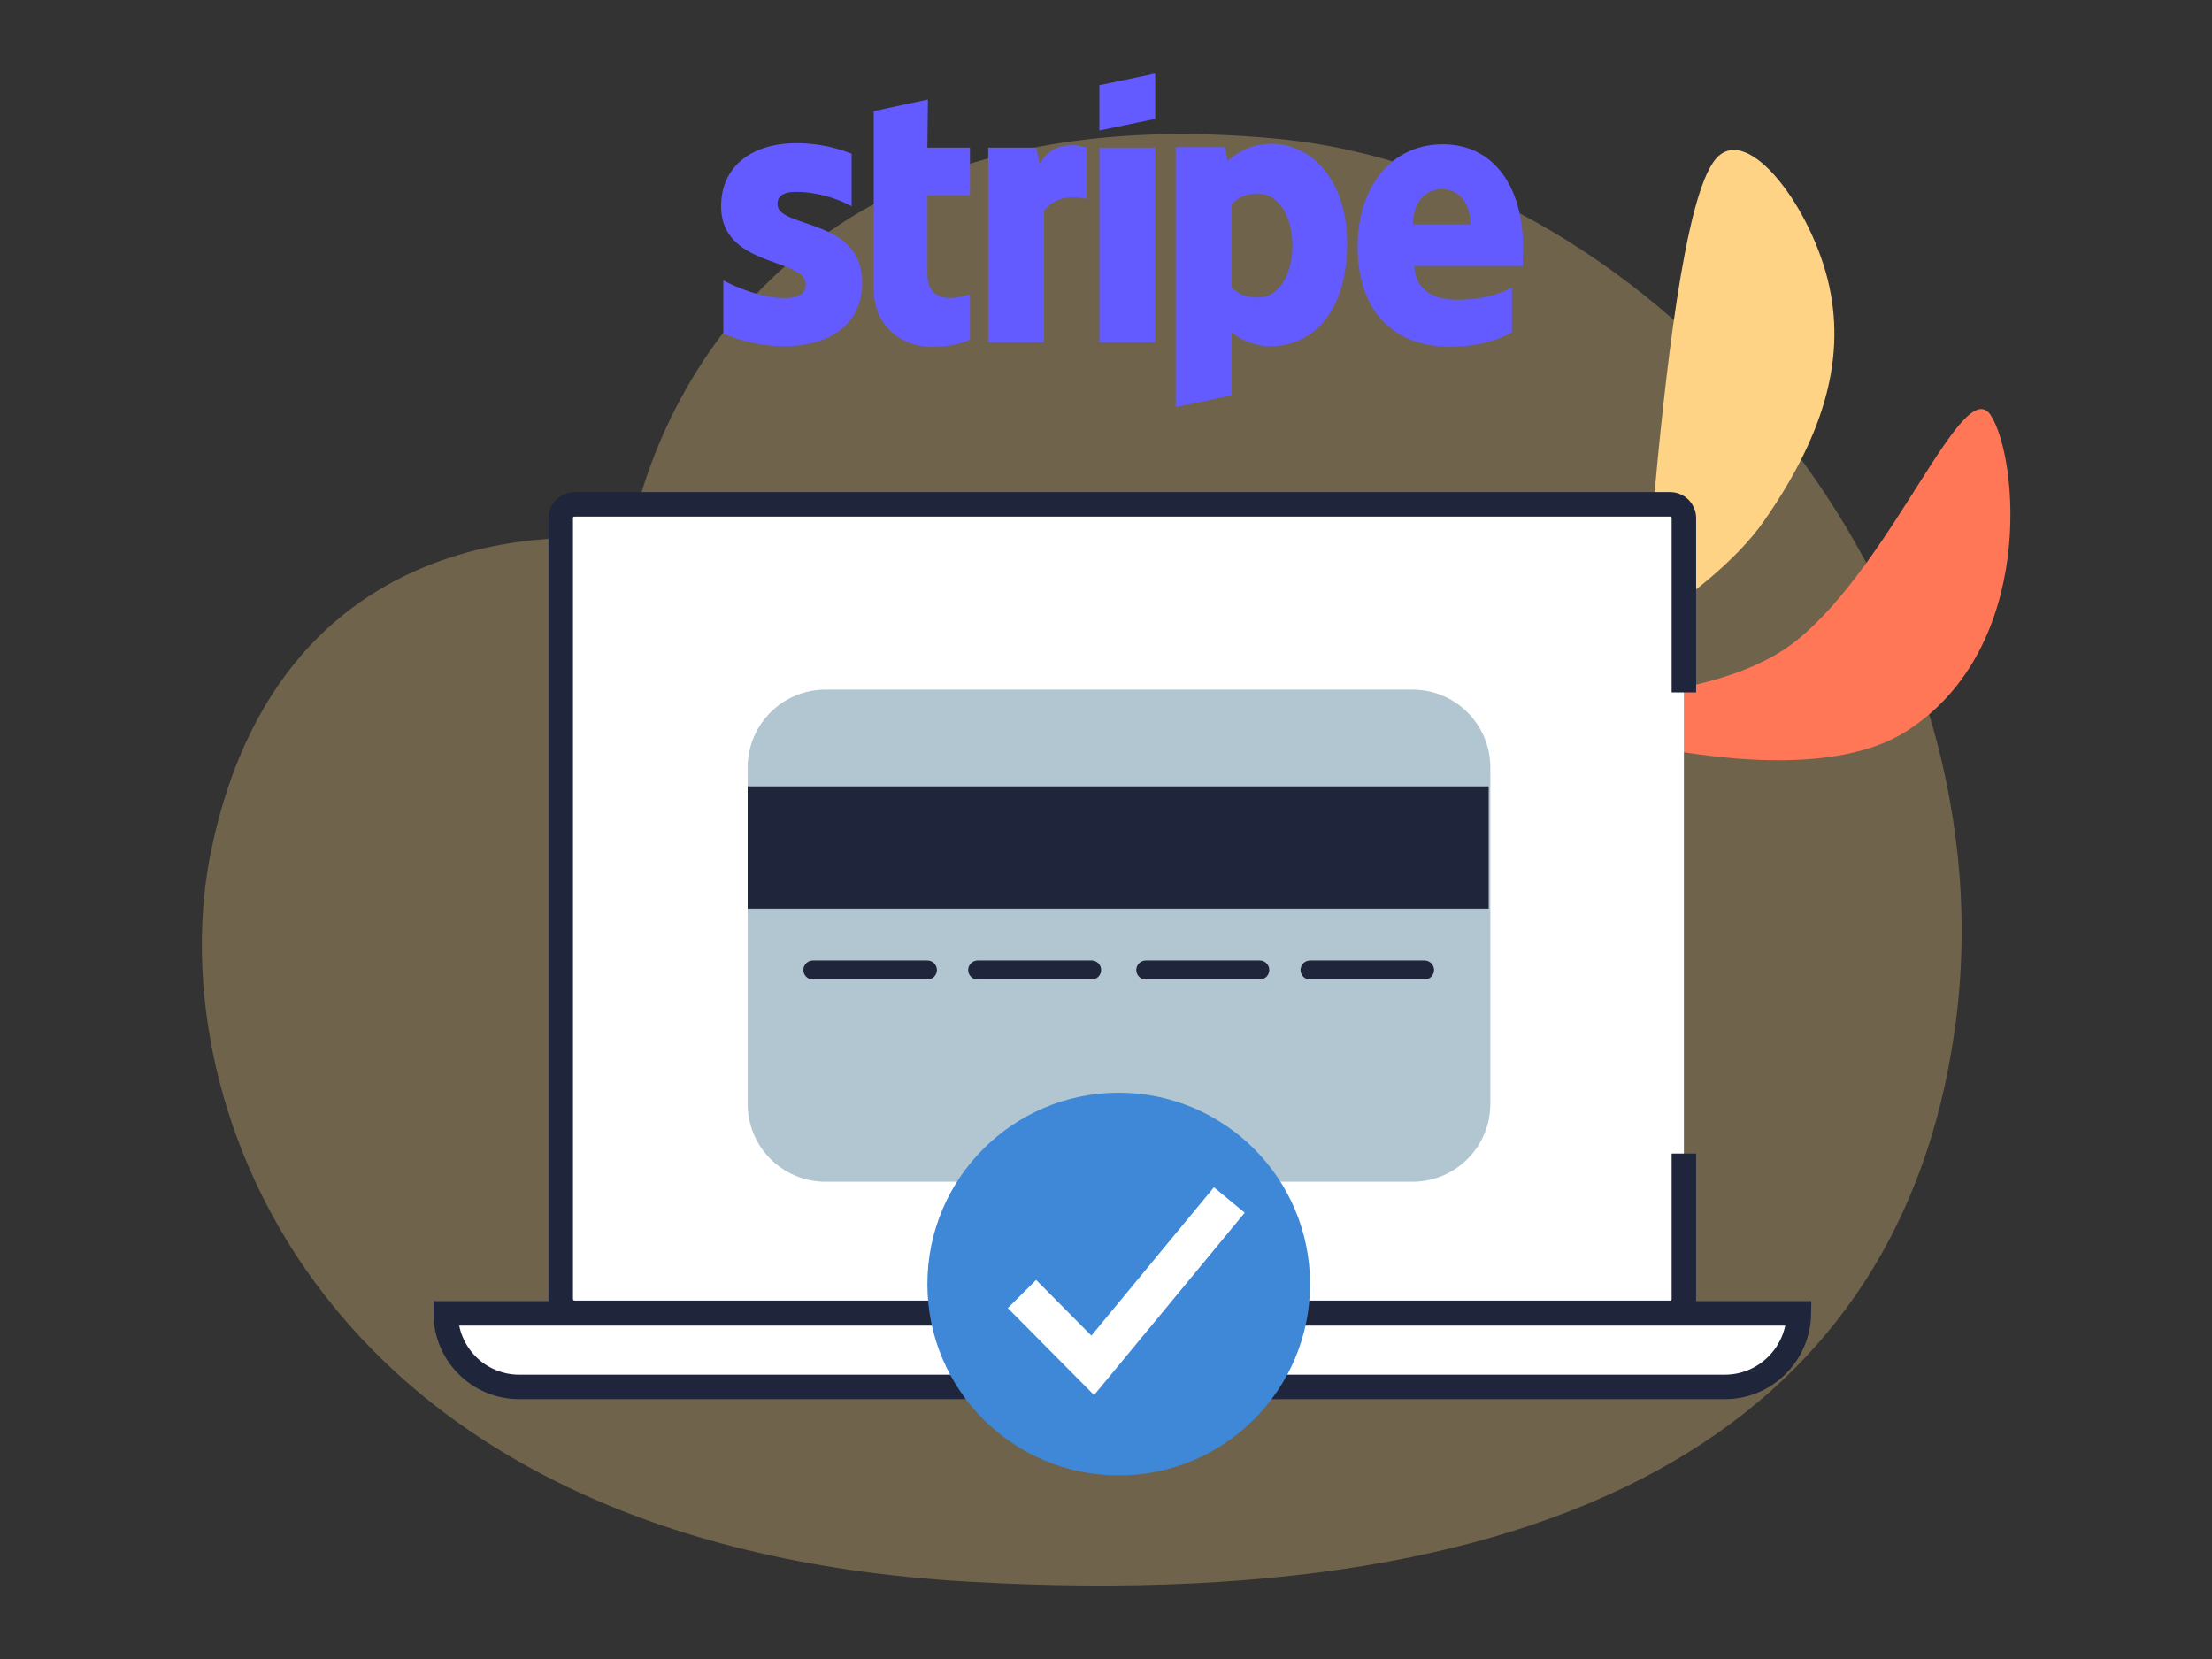 <svg xmlns="http://www.w3.org/2000/svg" viewBox="0 0 400 300" xmlns:v="https://vecta.io/nano"><rect x="0" y="0" width="400" height="300" fill="#333333" stroke="none"/><path d="M113.9 97.9s-61.8-10.7-75.7 55.8C28.6 199.8 57.7 279.2 174.8 286s170.7-34.7 179-102.2c9.4-77.4-53.9-152.1-122.8-158.7C125.1 15 113.9 97.9 113.9 97.9z" opacity=".3" fill="#ffd385"/><path d="M266.8 126.2s40.6 3.7 58.1-10.4S355 67.3 360 75.1s8.1 41.8-14.9 56.9-78.3-5.8-78.3-5.8" fill="#ff7757"/><path d="M282.5 121.7s14.5-8.6 16.5-30.5 5.5-55.8 11.3-62.5 17.5 9.2 20.5 23.1-1.5 27.6-11.8 42.4c-10.5 15-36.5 27.5-36.5 27.5" fill="#ffd385"/><path d="M304.5 208.6v26.3c0 1.4-1.1 2.5-2.5 2.5H103.9c-1.4 0-2.5-1.1-2.5-2.5V93.7c0-1.4 1.1-2.5 2.5-2.5H302c1.4 0 2.5 1.1 2.5 2.5v31.5m7.4 125.6h-218c-7.4 0-13.3-6-13.3-13.3h0 244.7 0c-.1 7.3-6 13.3-13.4 13.3z" fill="#fff" stroke="#1f253a" stroke-width="4.428" stroke-miterlimit="10"/><path d="M135.2 138.8v60.8c0 7.8 6.3 14.1 14.1 14.1h106.1c7.8 0 14.1-6.3 14.1-14.1v-60.8c0-7.8-6.3-14.1-14.1-14.1H149.3c-7.8 0-14.1 6.3-14.1 14.1z" fill="#b2c6d1"/><circle cx="202.3" cy="232.2" r="34.6" fill="#3f88d8"/><path d="M135.2 142.2h134v22.1h-134z" fill="#1f253a"/><path d="M147 175.4h20.7m9.1 0h20.6m9.8 0h20.6m9.1 0h20.7" fill="#fff" stroke="#1f253a" stroke-miterlimit="10" stroke-width="3.441" stroke-linecap="round"/><path d="M184.8 234l12.8 12.9 24.7-29.9" fill="none" stroke="#fff" stroke-width="7.225" stroke-miterlimit="10"/><path d="M275.4 44.5c0-10.3-5-18.4-14.5-18.4-9.6 0-15.4 8.1-15.4 18.4 0 12.1 6.8 18.2 16.7 18.2 4.8 0 8.4-1.1 11.2-2.6V52c-2.7 1.4-5.9 2.2-9.9 2.2-3.9 0-7.4-1.4-7.8-6.1h19.7c-.1-.6 0-2.7 0-3.6zm-19.9-3.9c0-4.6 2.8-6.4 5.3-6.4s5.1 1.9 5.1 6.4h-10.4zM229.9 26c-3.9 0-6.5 1.9-7.9 3.1l-.5-2.5h-8.9v47l10.1-2.1V60.1c1.4 1 3.6 2.5 7.1 2.5 7.2 0 13.8-5.8 13.8-18.6 0-11.6-6.6-18-13.7-18zm-2.4 27.8c-2.4 0-3.8-.8-4.8-1.9V37c1-1.2 2.5-2 4.8-2 3.7 0 6.2 4.1 6.2 9.4s-2.5 9.4-6.2 9.4zm-28.7-30.2l10.1-2.1v-8.2l-10.1 2.1zm0 3.1h10.1v35.2h-10.1zm-10.8 3l-.6-3h-8.7v35.2h10.1V38.1c2.4-3.1 6.4-2.5 7.7-2.1v-9.3c-1.4-.5-6.2-1.4-8.5 3zM167.8 18l-9.8 2.1v32.3c0 6 4.5 10.3 10.4 10.3 3.3 0 5.7-.6 7-1.3v-8.2c-1.3.5-7.7 2.4-7.7-3.6V35.3h7.7v-8.6h-7.7l.1-8.7zm-27.2 18.9c0-1.6 1.3-2.2 3.4-2.2 3.1 0 6.9.9 10 2.6v-9.5a26.89 26.89 0 0 0-10-1.9c-8.2 0-13.6 4.3-13.6 11.4 0 11.1 15.3 9.3 15.3 14.1 0 1.9-1.6 2.5-3.9 2.5-3.3 0-7.6-1.4-11-3.2v9.6c3.7 1.6 7.5 2.3 11 2.3 8.4 0 14.1-4.1 14.1-11.4.1-11.9-15.3-9.8-15.3-14.3z" fill-rule="evenodd" fill="#635bff"/></svg>